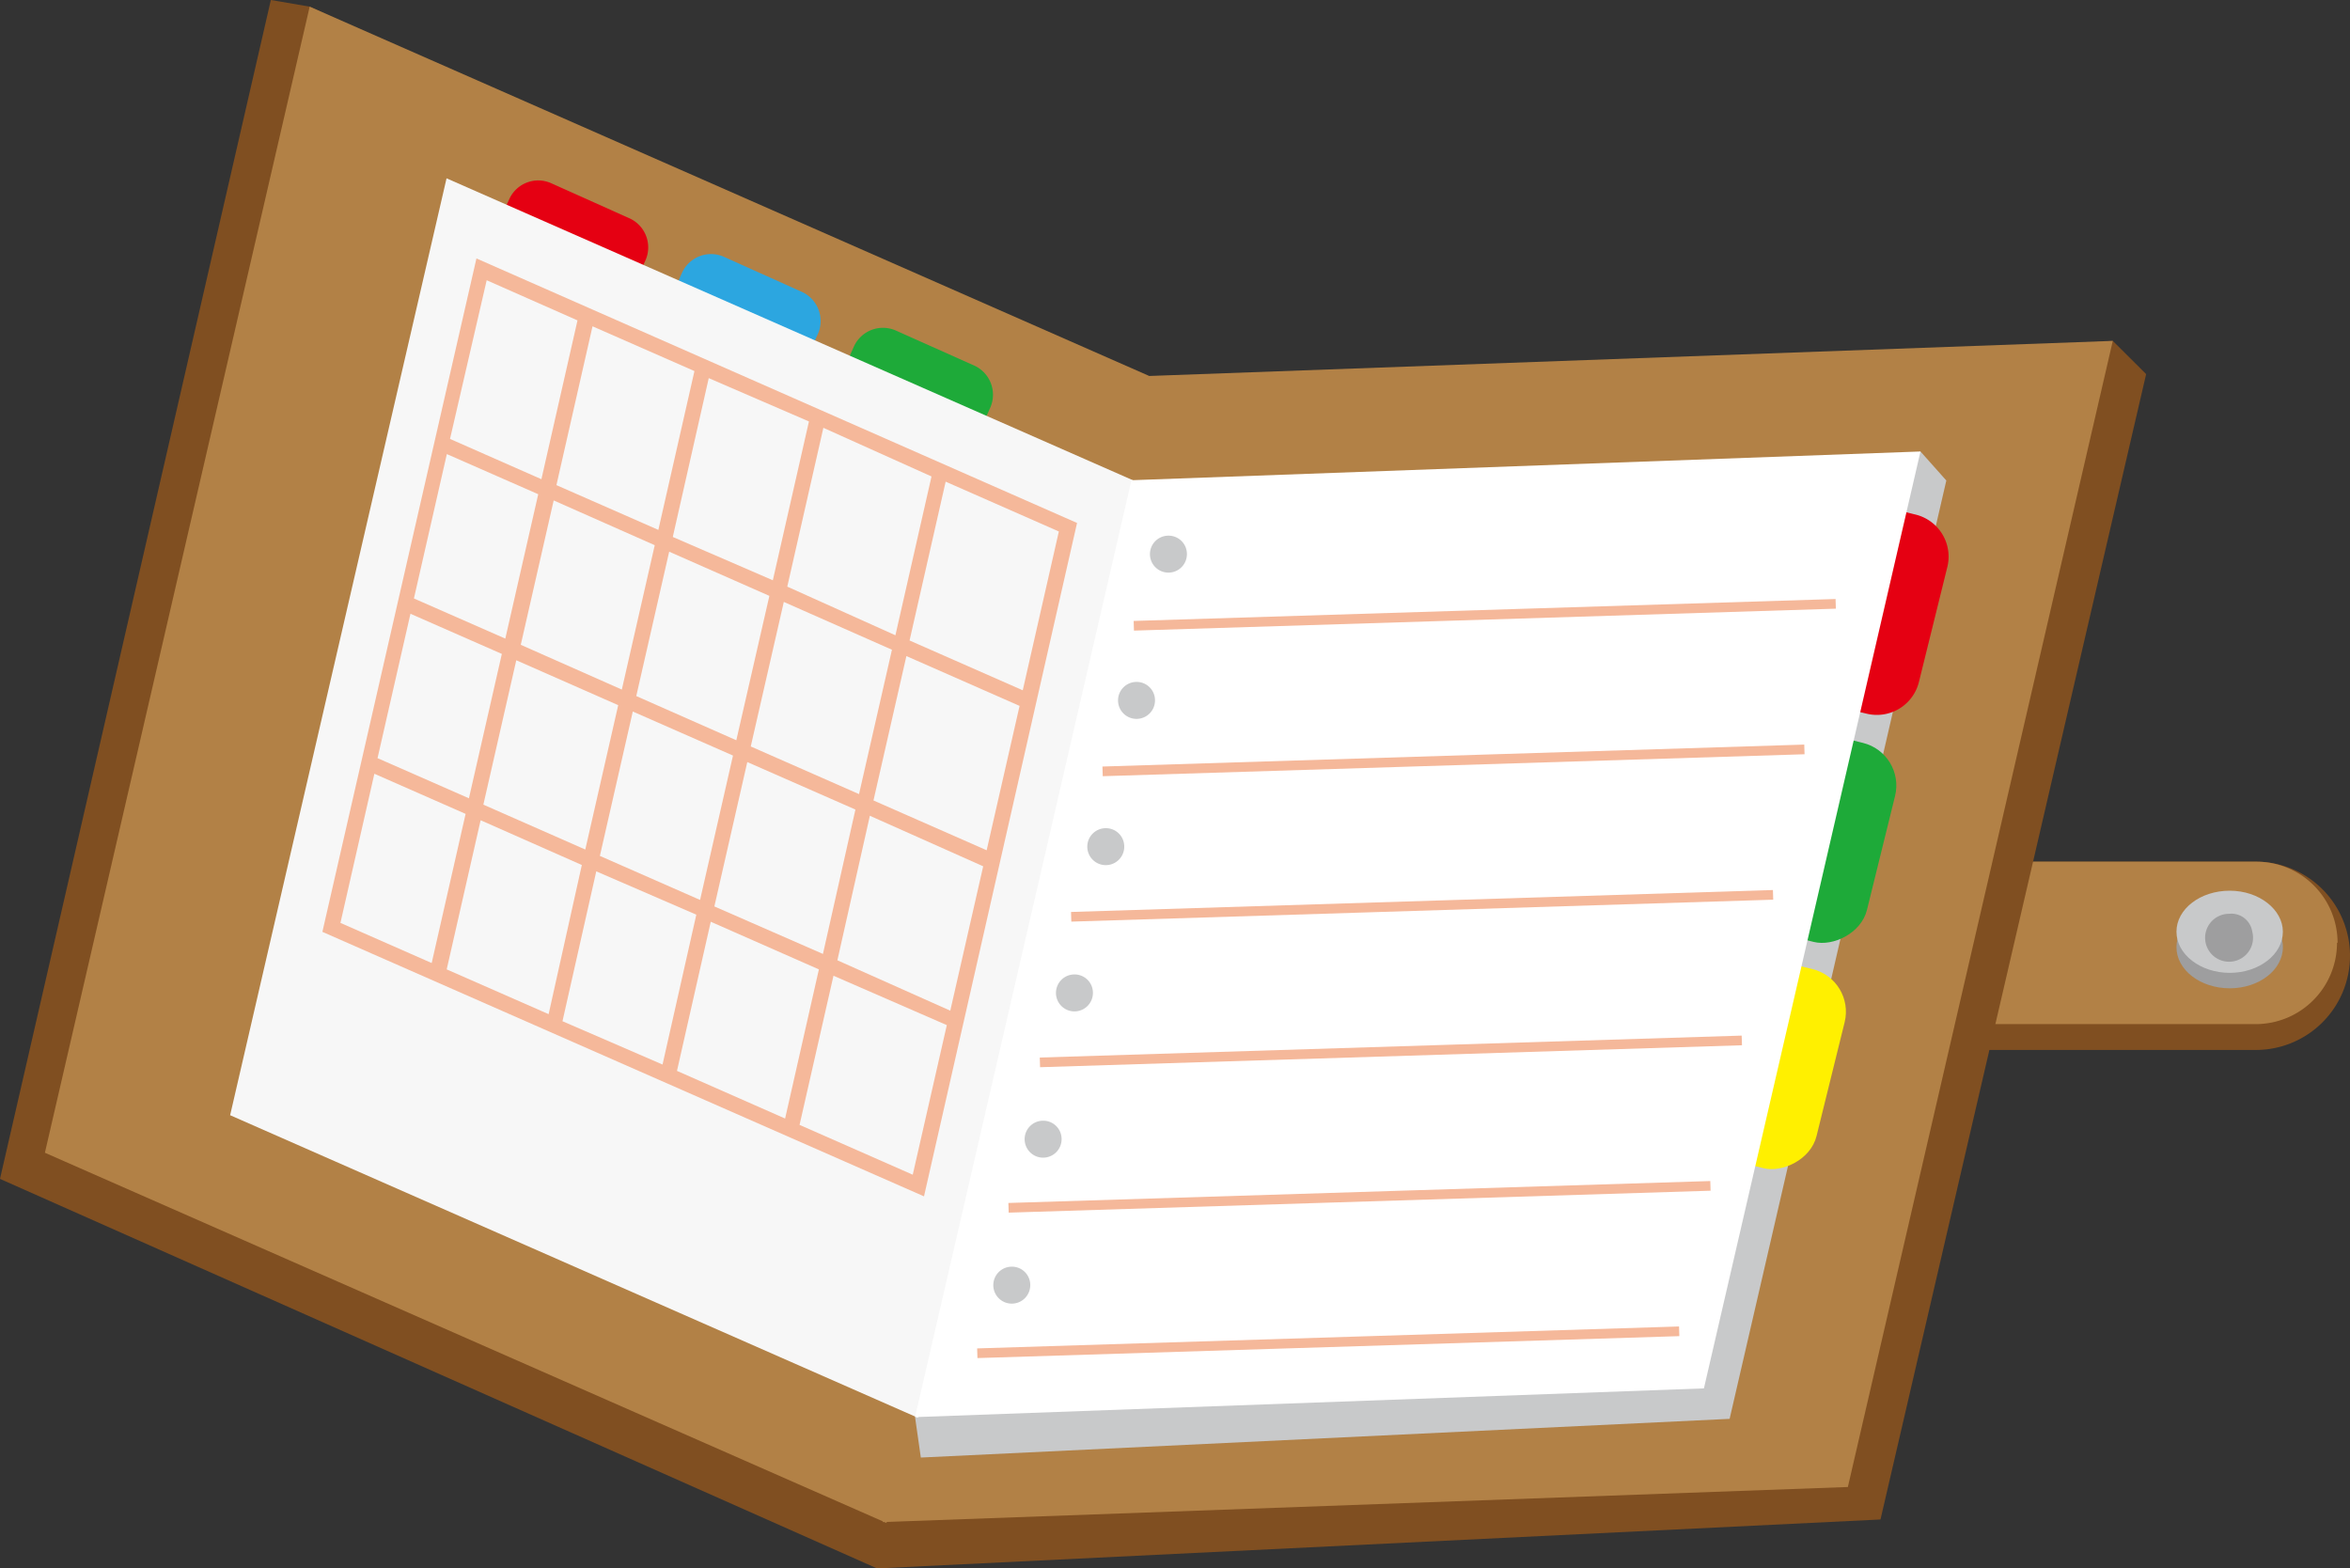 <svg xmlns="http://www.w3.org/2000/svg" viewBox="0 0 162.77 108.63"><rect x="0" y="0" width="162.77" height="108.63" fill="#333333" stroke="none"/><defs><style>.cls-1{fill:#804f21;}.cls-2{fill:#b28146;}.cls-3{fill:#c8c9ca;}.cls-4{fill:#e50012;}.cls-5{fill:#2ca6e0;}.cls-6{fill:#1eaa39;}.cls-7{fill:#fff000;}.cls-8{fill:#f7f7f7;}.cls-9{fill:#fff;}.cls-10{fill:#f5b89a;}.cls-11{fill:#9e9e9f;}</style></defs><g id="Слой_2" data-name="Слой 2"><g id="Слой_1-2" data-name="Слой 1"><path class="cls-1" d="M162.77,66.2a6.52,6.52,0,0,1-6.53,6.52H127.66a6.52,6.52,0,0,1-6.52-6.52h0a6.52,6.52,0,0,1,6.52-6.52h28.58a6.52,6.52,0,0,1,6.53,6.52Z"/><path class="cls-2" d="M161.87,65.3a5.63,5.63,0,0,1-5.62,5.63H131.59A5.63,5.63,0,0,1,126,65.3h0a5.62,5.62,0,0,1,5.63-5.62h24.66a5.62,5.62,0,0,1,5.62,5.62Z"/><polygon class="cls-1" points="18.76 0 0 81.65 60.75 108.63 130.25 105.24 148.65 25.91 146.34 23.61 80.22 28.05 21.45 0.46 18.76 0"/><polygon class="cls-2" points="146.34 23.61 79.6 26.04 21.45 0.46 3.11 79.84 61.15 105.37 61.14 105.42 61.25 105.42 61.4 105.48 61.42 105.41 127.99 102.99 146.34 23.61"/><polygon class="cls-3" points="68.47 95.32 63.38 98.15 63.78 100.95 119.8 98.27 134.81 33.28 133.02 31.27 68.47 95.32"/><path class="cls-4" d="M132.92,47.2a3,3,0,0,1-3.67,2.22l-1.13-.27a3,3,0,0,1-2.22-3.68l1.94-7.89a3,3,0,0,1,3.68-2.23l1.12.28a3,3,0,0,1,2.23,3.68Z"/><path class="cls-4" d="M43.6,15.12A2.21,2.21,0,0,1,44.72,18l-.35.77a2.2,2.2,0,0,1-2.92,1.12l-5.4-2.42a2.21,2.21,0,0,1-1.12-2.92l.35-.77A2.2,2.2,0,0,1,38.2,12.7Z"/><path class="cls-5" d="M55.53,20.21a2.22,2.22,0,0,1,1.12,2.92l-.35.77A2.21,2.21,0,0,1,53.38,25L48,22.6a2.21,2.21,0,0,1-1.11-2.92l.34-.77a2.21,2.21,0,0,1,2.92-1.12Z"/><path class="cls-6" d="M63.25,21.33h.85a2.21,2.21,0,0,1,2.21,2.21v5.92a2.22,2.22,0,0,1-2.22,2.22h-.84A2.21,2.21,0,0,1,61,29.46V23.54a2.21,2.21,0,0,1,2.21-2.21Z" transform="translate(13.52 73.84) rotate(-65.93)"/><rect class="cls-6" x="119.66" y="54.58" width="14.2" height="7.24" rx="3.04" transform="translate(39.92 167.35) rotate(-76.15)"/><rect class="cls-7" x="116.18" y="70.26" width="14.2" height="7.24" rx="3.04" transform="translate(22 175.85) rotate(-76.13)"/><polygon class="cls-8" points="63.59 98.2 15.94 77.24 30.93 12.35 78.58 33.31 63.59 98.2"/><polygon class="cls-9" points="63.38 98.15 118.02 96.16 133.02 31.27 78.37 33.26 63.38 98.15"/><rect class="cls-10" x="78.52" y="42.25" width="48.64" height="0.67" transform="translate(-1.28 3.23) rotate(-1.79)"/><polygon class="cls-10" points="124.99 52.24 76.38 53.76 76.36 53.09 124.97 51.57 124.99 52.24"/><rect class="cls-10" x="74.18" y="62.41" width="48.64" height="0.67" transform="translate(-1.91 3.1) rotate(-1.79)"/><rect class="cls-10" x="72.01" y="72.49" width="48.64" height="0.67" transform="translate(-2.22 3.04) rotate(-1.79)"/><rect class="cls-10" x="69.84" y="82.56" width="48.64" height="0.67" transform="translate(-2.54 2.98) rotate(-1.79)"/><rect class="cls-10" x="67.67" y="92.64" width="48.64" height="0.67" transform="translate(-2.85 2.91) rotate(-1.79)"/><path class="cls-10" d="M33,17.9,22.33,64.54,64,82.86,74.6,36.22ZM44.07,48.21l2.28-10,6.94,3.06L51,51.27Zm6.7,4.12-2.28,10-6.94-3.05,2.28-10Zm3.52-10.64L61.78,45,59.5,55,52,51.7Zm.24-1.06,2.5-11L64.52,33l-2.5,11Zm-1-.44-6.93-3,2.49-11,6.94,3ZM45.6,36.7l-7.06-3.1,2.5-11,7.06,3.1Zm-.25,1.06-2.28,10-7-3.1,2.28-10ZM35,44.23l-6.33-2.78,2.28-10,6.33,2.78Zm-.24,1.06-2.28,10-6.33-2.78,2.28-10Zm1,.44,7.06,3.11-2.28,10-7.06-3.11Zm4.54,14.18L38,70.24l-7.06-3.1,2.35-10.33Zm1,.44,6.93,3L45.89,73.73l-6.93-3Zm7.93,3.49,7.49,3.3L54.38,77.47l-7.49-3.3Zm.25-1.06,2.28-10,7.49,3.29L57,66.07ZM60.25,56.5,68.1,60,65.82,70,58,66.51Zm.25-1.06,2.28-10,7.84,3.45-2.28,10ZM63,44.36l2.5-11,7.84,3.45-2.5,11ZM33.71,19.41,40,22.19l-2.5,11-6.33-2.79ZM25.93,53.59l6.32,2.78L29.9,66.7l-6.32-2.78ZM63.22,81.36l-7.84-3.45,2.35-10.33L65.58,71Z"/><path class="cls-3" d="M82.21,38.37a1.28,1.28,0,1,1-1.27-1.27A1.27,1.27,0,0,1,82.21,38.37Z"/><path class="cls-3" d="M80,48.5a1.28,1.28,0,1,1-1.27-1.27A1.27,1.27,0,0,1,80,48.5Z"/><path class="cls-3" d="M77.87,58.63a1.28,1.28,0,1,1-1.27-1.27A1.27,1.27,0,0,1,77.87,58.63Z"/><path class="cls-3" d="M75.7,68.76a1.28,1.28,0,1,1-1.28-1.27A1.27,1.27,0,0,1,75.7,68.76Z"/><path class="cls-3" d="M73.53,78.89a1.28,1.28,0,1,1-1.28-1.27A1.27,1.27,0,0,1,73.53,78.89Z"/><path class="cls-3" d="M71.36,89a1.28,1.28,0,1,1-1.28-1.27A1.27,1.27,0,0,1,71.36,89Z"/><path class="cls-11" d="M158.12,65.6c0,1.58-1.65,2.85-3.68,2.85s-3.69-1.27-3.69-2.85,1.65-2.84,3.69-2.84S158.12,64,158.12,65.6Z"/><path class="cls-3" d="M158.12,64.53c0,1.57-1.65,2.85-3.68,2.85s-3.69-1.28-3.69-2.85,1.65-2.84,3.69-2.84S158.12,63,158.12,64.53Z"/><path class="cls-11" d="M156,64.53a1.66,1.66,0,1,1-1.6-1.24A1.46,1.46,0,0,1,156,64.53Z"/></g></g></svg>